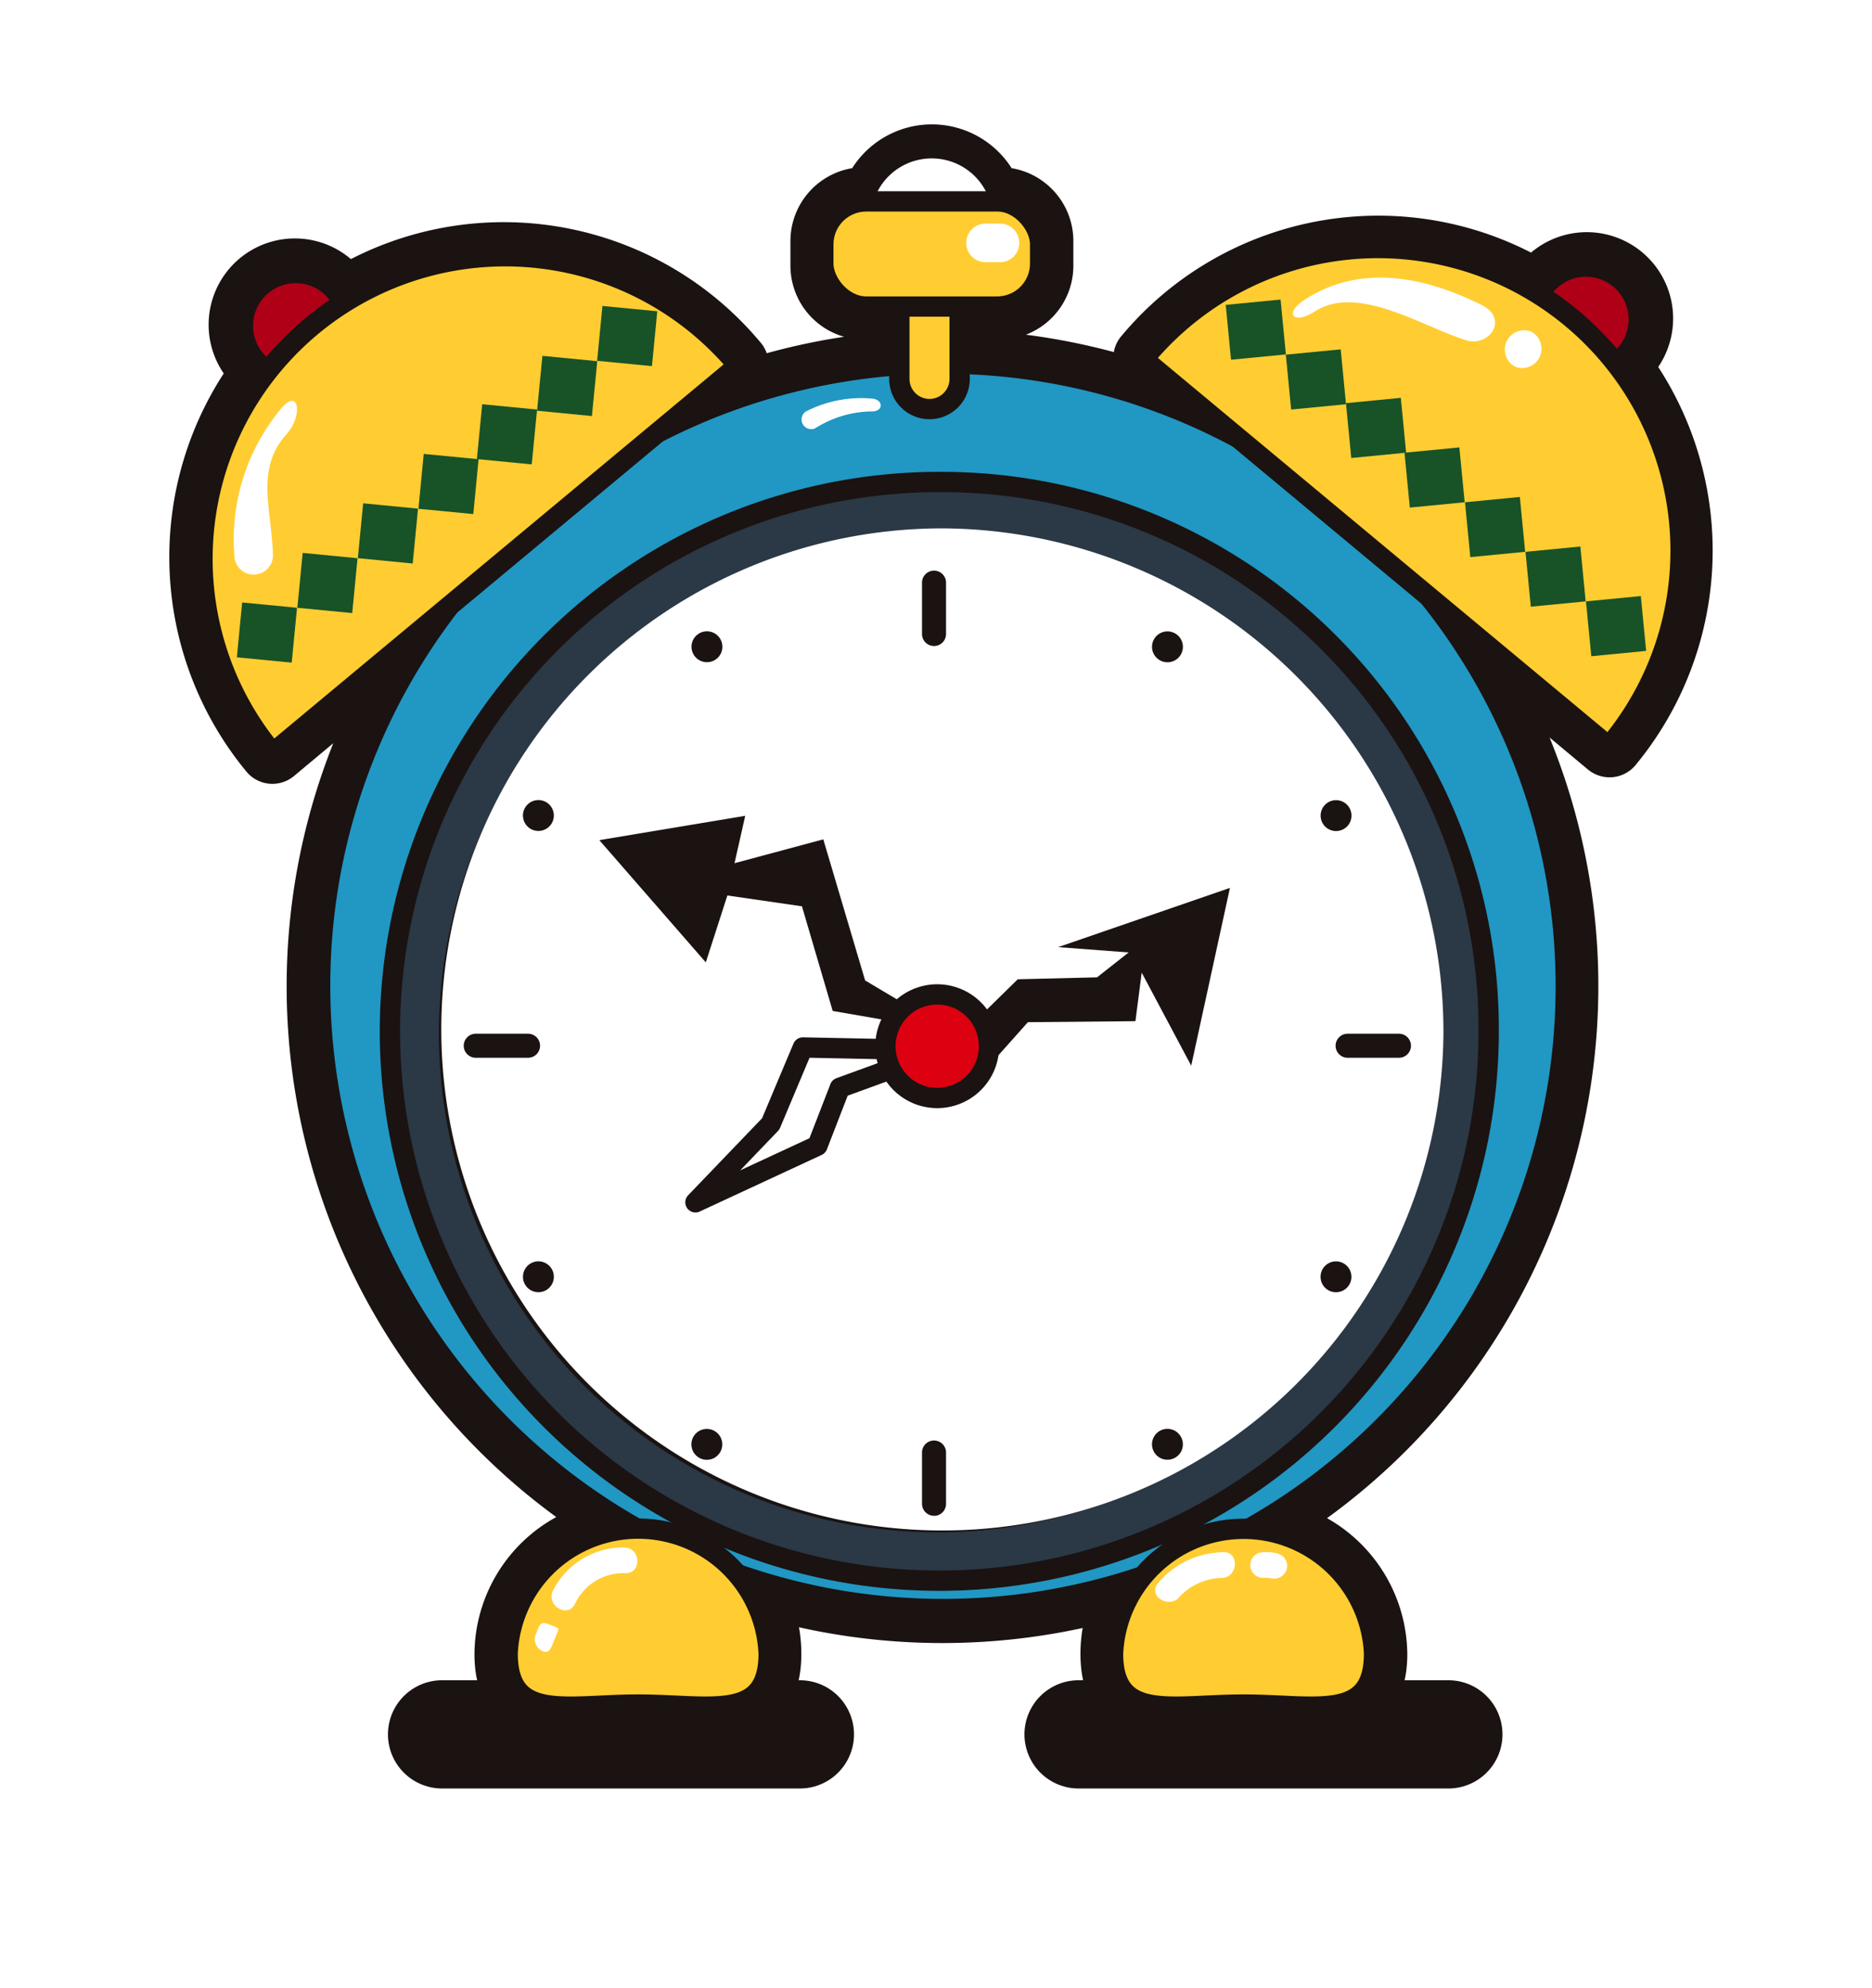 <svg xmlns="http://www.w3.org/2000/svg" width="97" height="103" viewBox="0 0 97 103">
    <defs>
        <clipPath id="prefix__clip-path"/>
        <clipPath id="prefix__clip-path-2"/>
        <clipPath id="prefix__clip-path-3"/>
        <clipPath id="prefix__clip-path-4"/>
        <filter id="prefix__Path_18555" width="97" height="103" x="0" y="0" filterUnits="userSpaceOnUse">
            <feOffset dy="2"/>
            <feGaussianBlur result="blur" stdDeviation="1.5"/>
            <feFlood flood-opacity=".161"/>
            <feComposite in2="blur" operator="in"/>
            <feComposite in="SourceGraphic"/>
        </filter>
        <style>
            .prefix__cls-1,.prefix__cls-11,.prefix__cls-15,.prefix__cls-5{fill:none}.prefix__cls-2{fill:#fff}.prefix__cls-11,.prefix__cls-15,.prefix__cls-5{stroke:#1a1311}.prefix__cls-11,.prefix__cls-5{stroke-linecap:round}.prefix__cls-15,.prefix__cls-5{stroke-miterlimit:10}.prefix__cls-5{stroke-width:5.61px}.prefix__cls-8{fill:#1a1311}.prefix__cls-9{fill:#ffcd31}.prefix__cls-10{fill:#af0018}.prefix__cls-11{stroke-linejoin:round}.prefix__cls-11,.prefix__cls-15{stroke-width:1.052px}.prefix__cls-16{fill:#185227}
        </style>
    </defs>
    <g id="prefix__ar_marker_magicclock" transform="translate(-533.647 -329.1)">
        <g filter="url(#prefix__Path_18555)" transform="translate(533.65 329.1)">
            <path id="prefix__Path_18555-2" d="M605.9 425.6h-47.475c-5.773 0-9.5-3.535-9.5-9.006 0-2.418.593-7.037 6.818-8.989a38.33 38.33 0 0 1-11.587-27.387c0-2.249.751-6-1-8.037a21.632 21.632 0 0 1-3.749-21.174 26.442 26.442 0 0 0 .77-4.585 8.994 8.994 0 0 1 8.977-8.99c1.05 0 8.064-.833 10.653-.833 3.754 0 9.307 1.962 10.563 1.454s2.42-2.673 4.57-3.59a9.409 9.409 0 0 1 13.514 0c2.21.943 3.188 3.209 4.632 3.775s7.332-1.966 11.431-1.966c2.589 0 9.6.834 10.652.834a8.994 8.994 0 0 1 8.978 8.99 24.124 24.124 0 0 0 .678 4.33 21.931 21.931 0 0 1-3.655 21.427c-1.566 1.886-.842 5.984-.842 8.366a38.313 38.313 0 0 1-11.693 27.49 8.658 8.658 0 0 1 6.766 8.887c-.001 5.469-3.731 9.004-9.501 9.004z" class="prefix__cls-2" data-name="Path 18555" transform="translate(-533.65 -329.1)"/>
        </g>
        <g id="prefix__Group_2989" data-name="Group 2989" transform="translate(542.409 335.546)">
            <g id="prefix__Group_2981" data-name="Group 2981" transform="translate(14.145 83.424)">
                <g id="prefix__Group_2980" clip-path="url(#prefix__clip-path)" data-name="Group 2980">
                    <g id="prefix__Group_2979" data-name="Group 2979">
                        <g id="prefix__Group_2978" clip-path="url(#prefix__clip-path-2)" data-name="Group 2978"/>
                    </g>
                </g>
            </g>
            <path id="prefix__Line_116" d="M0 0L18.539 0" class="prefix__cls-5" data-name="Line 116" transform="translate(14.145 83.425)"/>
            <g id="prefix__Group_2985" data-name="Group 2985" transform="translate(47.126 83.424)">
                <g id="prefix__Group_2984" clip-path="url(#prefix__clip-path-3)" data-name="Group 2984">
                    <g id="prefix__Group_2983" data-name="Group 2983">
                        <g id="prefix__Group_2982" clip-path="url(#prefix__clip-path-4)" data-name="Group 2982"/>
                    </g>
                </g>
            </g>
            <path id="prefix__Line_117" d="M0 0L19.16 0" class="prefix__cls-5" data-name="Line 117" transform="translate(47.126 83.425)"/>
            <g id="prefix__Group_2986" data-name="Group 2986">
                <path id="prefix__Path_18562" d="M601.86 419.564c-.518 0-1.054-.025-1.621-.051-.6-.028-1.218-.057-1.847-.057s-1.25.029-1.848.057c-.567.026-1.1.051-1.621.051-3.32 0-5-1.511-5-4.492a7.906 7.906 0 0 1 .115-1.344 34.208 34.208 0 0 1-14.7-.037 7.858 7.858 0 0 1 .122 1.381c0 2.981-1.683 4.492-5 4.492-.519 0-1.054-.025-1.622-.051-.6-.028-1.217-.057-1.847-.057s-1.248.029-1.847.057c-.567.026-1.1.051-1.621.051-3.32 0-5-1.511-5-4.492a8.149 8.149 0 0 1 4.239-7.092 34.048 34.048 0 0 1-11.553-40.1l-2.035 1.7a1.748 1.748 0 0 1-2.466-.226 17.462 17.462 0 0 1-1.177-20.633 4.47 4.47 0 0 1 6.59-5.926 17.324 17.324 0 0 1 21.241 4.34 1.736 1.736 0 0 1 .305.538 33.721 33.721 0 0 1 4.008-.853 3.832 3.832 0 0 1-2.78-3.683v-1.277a3.831 3.831 0 0 1 3.2-3.777 4.894 4.894 0 0 1 8.261 0 3.831 3.831 0 0 1 3.2 3.777v1.277a3.832 3.832 0 0 1-2.461 3.576 34.072 34.072 0 0 1 4.557.9 1.74 1.74 0 0 1 .379-.814 17.325 17.325 0 0 1 21.24-4.341 4.473 4.473 0 0 1 6.59 5.927 17.458 17.458 0 0 1-1.177 20.632 1.745 1.745 0 0 1-1.185.624 1.547 1.547 0 0 1-.16.007 1.753 1.753 0 0 1-1.12-.405l-1.989-1.659a34.068 34.068 0 0 1-11.53 40.453 8.173 8.173 0 0 1 4.159 7.034c0 2.981-1.683 4.492-5 4.492" class="prefix__cls-8" data-name="Path 18562" transform="translate(-542.7 -335.815)"/>
                <path id="prefix__Path_18563" d="M617.669 348.328a2.719 2.719 0 1 0-3.867-3.473 15.566 15.566 0 0 0-20.316 3.2l5.467 4.558a32.019 32.019 0 0 0-15.177-4.279v-2.992h2.07a2.071 2.071 0 0 0 2.07-2.073v-1.276a2.072 2.072 0 0 0-2.07-2.074h-.511a3.139 3.139 0 0 0-6 0h-.511a2.072 2.072 0 0 0-2.07 2.074v1.276a2.071 2.071 0 0 0 2.07 2.073h1.849v3.057a31.98 31.98 0 0 0-13.127 3.809l4.581-3.82a15.567 15.567 0 0 0-20.316-3.2 2.717 2.717 0 1 0-3.867 3.473 15.632 15.632 0 0 0 .228 19.7l9.647-8.043a32.308 32.308 0 0 0 9.307 48.439h-.02a6.581 6.581 0 0 0-6.718 6.434c0 3.554 3.008 2.631 6.718 2.631s6.719.923 6.719-2.631a6.242 6.242 0 0 0-1.547-4.107 32.321 32.321 0 0 0 20.992.079 6.242 6.242 0 0 0-1.481 4.028c0 3.554 3.008 2.631 6.718 2.631s6.719.923 6.719-2.631a6.573 6.573 0 0 0-6.585-6.431 32.307 32.307 0 0 0 8.779-49.084l10.021 8.355a15.631 15.631 0 0 0 .228-19.7" class="prefix__cls-8" data-name="Path 18563" transform="translate(-542.819 -335.935)"/>
                <path id="prefix__Path_18564" d="M575.1 420.427c0 3.571-3.027 2.645-6.762 2.645s-6.762.927-6.762-2.645a6.768 6.768 0 0 1 13.523 0" class="prefix__cls-9" data-name="Path 18564" transform="translate(-544.033 -341.192)"/>
                <path id="prefix__Path_18565" d="M595.331 420.427c0 3.571 3.027 2.645 6.761 2.645s6.762.927 6.762-2.645a6.768 6.768 0 0 0-13.522 0" class="prefix__cls-9" data-name="Path 18565" transform="translate(-546.419 -341.192)"/>
                <path id="prefix__Path_18566" d="M624.193 346.422a2.735 2.735 0 1 1-2.736-2.736 2.735 2.735 0 0 1 2.736 2.736" class="prefix__cls-10" data-name="Path 18566" transform="translate(-548.041 -336.318)"/>
                <path id="prefix__Path_18567" d="M624.193 346.422a2.735 2.735 0 1 1-2.736-2.736 2.735 2.735 0 0 1 2.736 2.736" class="prefix__cls-11" data-name="Path 18567" transform="translate(-548.041 -336.318)"/>
                <path id="prefix__Path_18568" fill="#2197c3" d="M615.492 381.335A32.188 32.188 0 1 1 583.3 349.1a32.214 32.214 0 0 1 32.188 32.238" data-name="Path 18568" transform="translate(-543.237 -336.663)"/>
                <path id="prefix__Path_19193" fill="none" stroke="#1a1311" stroke-linecap="round" stroke-width="1.052px" d="M32.276.036A32.268 32.268 0 1 1 .036 32.313 32.227 32.227 0 0 1 32.276.036z" data-name="Path 19193" transform="rotate(-13.282 89.28 4.993)"/>
                <path id="prefix__Path_18569" fill="#2b3846" d="M608.62 384.833a25.3 25.3 0 1 1-25.3-25.513 25.406 25.406 0 0 1 25.3 25.513m-24.952-28.811a28.466 28.466 0 1 0 28.221 28.464 28.344 28.344 0 0 0-28.221-28.464" data-name="Path 18569" transform="translate(-543.514 -337.491)"/>
                <path id="prefix__Path_18570" d="M608.62 384.833a25.3 25.3 0 1 1-25.3-25.513 25.406 25.406 0 0 1 25.3 25.513zm-24.952-28.811a28.466 28.466 0 1 0 28.221 28.464 28.344 28.344 0 0 0-28.221-28.464z" class="prefix__cls-11" data-name="Path 18570" transform="translate(-543.514 -337.491)"/>
                <path id="prefix__Path_18571" d="M621.263 368.493a15.684 15.684 0 1 0-24.107-20.068z" class="prefix__cls-9" data-name="Path 18571" transform="translate(-546.664 -336.26)"/>
                <path id="prefix__Path_18572" d="M621.263 368.493a15.684 15.684 0 1 0-24.107-20.068z" class="prefix__cls-11" data-name="Path 18572" transform="translate(-546.664 -336.26)"/>
                <path id="prefix__Path_18573" d="M609.693 384.794a25.964 25.964 0 1 1-25.964-26.206 26.086 26.086 0 0 1 25.964 26.206" class="prefix__cls-2" data-name="Path 18573" transform="translate(-543.662 -337.655)"/>
                <path id="prefix__Path_18574" d="M573.29 364.41a.8.8 0 1 1-1.1-.293.8.8 0 0 1 1.1.293" class="prefix__cls-8" data-name="Path 18574" transform="translate(-544.726 -337.739)"/>
                <path id="prefix__Path_18575" d="M563.609 373.5a.8.8 0 1 1-1.094.292.8.8 0 0 1 1.094-.292" class="prefix__cls-8" data-name="Path 18575" transform="translate(-544.072 -338.38)"/>
                <path id="prefix__Path_18576" d="M562.809 399.151a.8.8 0 1 1-.293 1.094.8.8 0 0 1 .293-1.094" class="prefix__cls-8" data-name="Path 18576" transform="translate(-544.072 -340.13)"/>
                <path id="prefix__Path_18577" d="M571.9 408.831a.8.8 0 1 1 .293 1.1.8.8 0 0 1-.293-1.1" class="prefix__cls-8" data-name="Path 18577" transform="translate(-544.726 -340.838)"/>
                <path id="prefix__Path_18578" d="M597.549 409.632a.8.8 0 1 1 1.094.293.8.8 0 0 1-1.094-.293" class="prefix__cls-8" data-name="Path 18578" transform="translate(-546.512 -340.838)"/>
                <path id="prefix__Path_18579" d="M607.229 400.538a.8.8 0 1 1 1.094-.293.8.8 0 0 1-1.094.293" class="prefix__cls-8" data-name="Path 18579" transform="translate(-547.166 -340.13)"/>
                <path id="prefix__Path_18580" d="M608.03 374.892a.8.8 0 1 1 .293-1.1.8.8 0 0 1-.293 1.1" class="prefix__cls-8" data-name="Path 18580" transform="translate(-547.166 -338.38)"/>
                <path id="prefix__Path_18581" d="M598.936 365.211a.8.8 0 1 1-.294-1.094.8.8 0 0 1 .294 1.094" class="prefix__cls-8" data-name="Path 18581" transform="translate(-546.512 -337.739)"/>
                <path id="prefix__Path_18582" d="M562.421 387.63h-2.659a.623.623 0 1 1 0-1.245h2.659a.623.623 0 1 1 0 1.245" class="prefix__cls-8" data-name="Path 18582" transform="translate(-543.847 -339.265)"/>
                <path id="prefix__Path_18583" d="M610.935 387.63h-2.659a.623.623 0 0 1 0-1.245h2.659a.623.623 0 1 1 0 1.245" class="prefix__cls-8" data-name="Path 18583" transform="translate(-547.234 -339.265)"/>
                <path id="prefix__Path_18584" d="M585.255 412.978a.622.622 0 0 1-.623-.622V409.7a.622.622 0 1 1 1.245 0v2.659a.621.621 0 0 1-.622.622" class="prefix__cls-8" data-name="Path 18584" transform="translate(-545.619 -340.879)"/>
                <path id="prefix__Path_18585" d="M585.255 364.541a.622.622 0 0 1-.623-.623v-2.66a.622.622 0 0 1 1.245 0v2.66a.621.621 0 0 1-.622.623" class="prefix__cls-8" data-name="Path 18585" transform="translate(-545.619 -337.512)"/>
                <path id="prefix__Path_18586" d="M588.113 340.856a3.16 3.16 0 1 1-3.16-3.159 3.16 3.16 0 0 1 3.16 3.159" class="prefix__cls-2" data-name="Path 18586" transform="translate(-545.437 -335.935)"/>
                <path id="prefix__Path_18587" d="M546.784 346.777a2.735 2.735 0 1 0 2.735-2.736 2.736 2.736 0 0 0-2.735 2.736" class="prefix__cls-10" data-name="Path 18587" transform="translate(-542.96 -336.34)"/>
                <path id="prefix__Path_18588" d="M546.784 346.777a2.735 2.735 0 1 0 2.735-2.736 2.736 2.736 0 0 0-2.735 2.736" class="prefix__cls-11" data-name="Path 18588" transform="translate(-542.96 -336.34)"/>
                <path id="prefix__Path_18589" d="M548.194 368.849a15.683 15.683 0 1 1 24.106-20.068z" class="prefix__cls-9" data-name="Path 18589" transform="translate(-542.819 -336.282)"/>
                <path id="prefix__Path_18590" d="M548.194 368.849a15.683 15.683 0 1 1 24.106-20.068z" class="prefix__cls-11" data-name="Path 18590" transform="translate(-542.819 -336.282)"/>
                <path id="prefix__Path_18591" d="M586.5 349.505a1.562 1.562 0 1 1-3.124 0v-4.281a1.562 1.562 0 1 1 3.124 0z" class="prefix__cls-9" data-name="Path 18591" transform="translate(-545.537 -336.316)"/>
                <path id="prefix__Path_18592" d="M586.5 349.505a1.562 1.562 0 1 1-3.124 0v-4.281a1.562 1.562 0 1 1 3.124 0z" class="prefix__cls-15" data-name="Path 18592" transform="translate(-545.537 -336.316)"/>
                <rect id="prefix__Rectangle_462" width="11.234" height="5.449" class="prefix__cls-9" data-name="Rectangle 462" rx="2.225" transform="translate(33.9 3.99)"/>
                <rect id="prefix__Rectangle_463" width="11.234" height="5.449" class="prefix__cls-15" data-name="Rectangle 463" rx="2.225" transform="translate(33.9 3.99)"/>
                <path id="prefix__Path_18593" d="M548.8 351.52a10.594 10.594 0 0 0-2.482 7.776 1 1 0 0 0 1.995-.065c-.056-2.4-.942-4.468.7-6.306.857-.959.645-2.367-.214-1.405" class="prefix__cls-2" data-name="Path 18593" transform="translate(-542.93 -336.871)"/>
                <path id="prefix__Path_18594" d="M588.848 341.307h-.748a1 1 0 1 0 0 2h.749a1 1 0 1 0 0-2" class="prefix__cls-2" data-name="Path 18594" transform="translate(-545.795 -336.166)"/>
                <path id="prefix__Path_18595" d="M581.552 350.989a6.242 6.242 0 0 0-3.412.679.5.5 0 0 0 .5.861 5.6 5.6 0 0 1 2.909-.874c.643.029.64-.636 0-.666" class="prefix__cls-2" data-name="Path 18595" transform="translate(-545.158 -336.783)"/>
                <path id="prefix__Path_18596" d="M575.1 420.427c0 3.571-3.027 2.645-6.762 2.645s-6.762.927-6.762-2.645a6.768 6.768 0 0 1 13.523 0" class="prefix__cls-9" data-name="Path 18596" transform="translate(-544.033 -341.192)"/>
                <path id="prefix__Path_18597" d="M575.1 420.427c0 3.571-3.027 2.645-6.762 2.645s-6.762.927-6.762-2.645a6.768 6.768 0 0 1 13.523 0z" class="prefix__cls-11" data-name="Path 18597" transform="translate(-544.033 -341.192)"/>
                <path id="prefix__Path_18598" d="M564.075 417.245A4.07 4.07 0 0 1 567.81 415c.852.053.857 1.384 0 1.33a2.772 2.772 0 0 0-2.587 1.583c-.363.777-1.51.1-1.149-.671" class="prefix__cls-2" data-name="Path 18598" transform="translate(-544.188 -341.258)"/>
                <path id="prefix__Path_18599" d="M564.012 419.334c.336.136.319.1.183.433l-.156.385c-.136.337-.222.628-.558.492a.673.673 0 0 1-.367-.867l.155-.385c.137-.336.406-.195.742-.059" class="prefix__cls-2" data-name="Path 18599" transform="translate(-544.117 -341.525)"/>
                <path id="prefix__Path_18600" d="M595.331 420.427c0 3.571 3.027 2.645 6.761 2.645s6.762.927 6.762-2.645a6.768 6.768 0 0 0-13.522 0" class="prefix__cls-9" data-name="Path 18600" transform="translate(-546.419 -341.192)"/>
                <path id="prefix__Path_18601" d="M595.331 420.427c0 3.571 3.027 2.645 6.761 2.645s6.762.927 6.762-2.645a6.768 6.768 0 0 0-13.522 0z" class="prefix__cls-11" data-name="Path 18601" transform="translate(-546.419 -341.192)"/>
                <path id="prefix__Path_18602" d="M601.121 415.262a4.488 4.488 0 0 0-3.36 1.619c-.522.681.635 1.343 1.149.672a3.084 3.084 0 0 1 2.211-.96c.847-.079.855-1.41 0-1.331" class="prefix__cls-2" data-name="Path 18602" transform="translate(-546.535 -341.274)"/>
                <path id="prefix__Path_18603" d="M604.338 415.327a2.318 2.318 0 0 0-.935-.041.668.668 0 0 0-.465.818.676.676 0 0 0 .818.464c-.139.027-.016.017.059.014.029.007.151.024.169.028a.677.677 0 0 0 .818-.465.667.667 0 0 0-.464-.818" class="prefix__cls-2" data-name="Path 18603" transform="translate(-546.894 -341.274)"/>
            </g>
            <path id="prefix__Rectangle_464" d="M0 0H2.856V2.856H0z" class="prefix__cls-16" data-name="Rectangle 464" transform="rotate(-5.538 292.22 -746.618)"/>
            <path id="prefix__Rectangle_465" d="M0 0H2.856V2.856H0z" class="prefix__cls-16" data-name="Rectangle 465" transform="rotate(-5.534 264.28 -716.029)"/>
            <path id="prefix__Rectangle_466" d="M0 0H2.856V2.855H0z" class="prefix__cls-16" data-name="Rectangle 466" transform="rotate(-5.54 235.927 -684.126)"/>
            <path id="prefix__Rectangle_467" d="M0 0H2.856V2.856H0z" class="prefix__cls-16" data-name="Rectangle 467" transform="rotate(-5.533 208.044 -653.861)"/>
            <path id="prefix__Rectangle_468" d="M0 0H2.856V2.855H0z" class="prefix__cls-16" data-name="Rectangle 468" transform="rotate(-5.547 179.578 -622.157)"/>
            <path id="prefix__Rectangle_469" d="M0 0H2.856V2.857H0z" class="prefix__cls-16" data-name="Rectangle 469" transform="rotate(-5.532 152.418 -592.885)"/>
            <path id="prefix__Rectangle_470" d="M0 0H2.856V2.856H0z" class="prefix__cls-16" data-name="Rectangle 470" transform="rotate(-5.534 124.125 -561.733)"/>
            <path id="prefix__Rectangle_471" d="M0 0H2.856V2.856H0z" class="prefix__cls-16" data-name="Rectangle 471" transform="rotate(-84.465 17.119 8.863)"/>
            <path id="prefix__Rectangle_472" d="M0 0H2.856V2.856H0z" class="prefix__cls-16" data-name="Rectangle 472" transform="rotate(-84.453 17.273 5.851)"/>
            <path id="prefix__Rectangle_473" d="M0 0H2.856V2.856H0z" class="prefix__cls-16" data-name="Rectangle 473" transform="rotate(-84.49 17.426 2.846)"/>
            <path id="prefix__Rectangle_474" d="M0 0H2.855V2.856H0z" class="prefix__cls-16" data-name="Rectangle 474" transform="rotate(-84.459 17.527 -.114)"/>
            <path id="prefix__Rectangle_475" d="M0 0H2.857V2.856H0z" class="prefix__cls-16" data-name="Rectangle 475" transform="rotate(-84.43 17.71 -3.09)"/>
            <path id="prefix__Rectangle_476" d="M0 0H2.856V2.855H0z" class="prefix__cls-16" data-name="Rectangle 476" transform="rotate(-84.472 17.836 -6.089)"/>
            <path id="prefix__Rectangle_477" d="M0 0H2.856V2.856H0z" class="prefix__cls-16" data-name="Rectangle 477" transform="rotate(-84.468 16.965 11.874)"/>
            <g id="prefix__Group_2987" data-name="Group 2987" transform="translate(58.235 7.938)">
                <path id="prefix__Path_18604" d="M615.214 345.718c-2.868-1.428-6.248-2.2-9.2-.265-1.079.709-.548 1.311.524.607 2.228-1.464 5.581.777 7.862 1.482 1.213.375 2.222-1.121.81-1.824" class="prefix__cls-2" data-name="Path 18604" transform="translate(-605.427 -344.295)"/>
                <path id="prefix__Path_18605" d="M618.507 347.275a1 1 0 0 0-.811 1.825 1 1 0 0 0 .811-1.825" class="prefix__cls-2" data-name="Path 18605" transform="translate(-606.174 -344.479)"/>
            </g>
            <path id="prefix__Path_18606" d="M584.852 387.318l-7.242-.147-1.666 3.961-3.9 4.063 6.321-2.934 1.164-3.005z" class="prefix__cls-2" data-name="Path 18606" transform="translate(-544.771 -339.339)"/>
            <path id="prefix__Path_18607" d="M584.852 387.318l-7.242-.147-1.666 3.961-3.9 4.063 6.321-2.934 1.164-3.005z" class="prefix__cls-11" data-name="Path 18607" transform="translate(-544.771 -339.339)"/>
            <path id="prefix__Path_18608" d="M566.7 375.551l7.561-1.261-.555 2.456 4.6-1.236 2.167 7.312 4.443 2.641-6.123-1.061-1.593-5.422-3.865-.561-1.117 3.466z" class="prefix__cls-8" data-name="Path 18608" transform="translate(-544.408 -338.463)"/>
            <path id="prefix__Path_18609" d="M600.665 378.3l-8.9 3.069 3.651.276-1.637 1.29-4.109.1-2.011 1.973-2.706-.907 2.124 4.657 3.119-3.5 5.572-.052.325-2.515 2.565 4.822z" class="prefix__cls-8" data-name="Path 18609" transform="translate(-545.696 -338.737)"/>
            <g id="prefix__Group_2988" data-name="Group 2988" transform="translate(37.118 45.083)">
                <path id="prefix__Path_18610" fill="#d01" d="M587.974 386.893a2.683 2.683 0 1 1-2.683-2.682 2.683 2.683 0 0 1 2.683 2.682" data-name="Path 18610" transform="translate(-582.608 -384.211)"/>
                <path id="prefix__Path_18611" d="M587.974 386.893a2.683 2.683 0 1 1-2.683-2.682 2.683 2.683 0 0 1 2.683 2.682" class="prefix__cls-11" data-name="Path 18611" transform="translate(-582.608 -384.211)"/>
            </g>
        </g>
    </g>
</svg>
